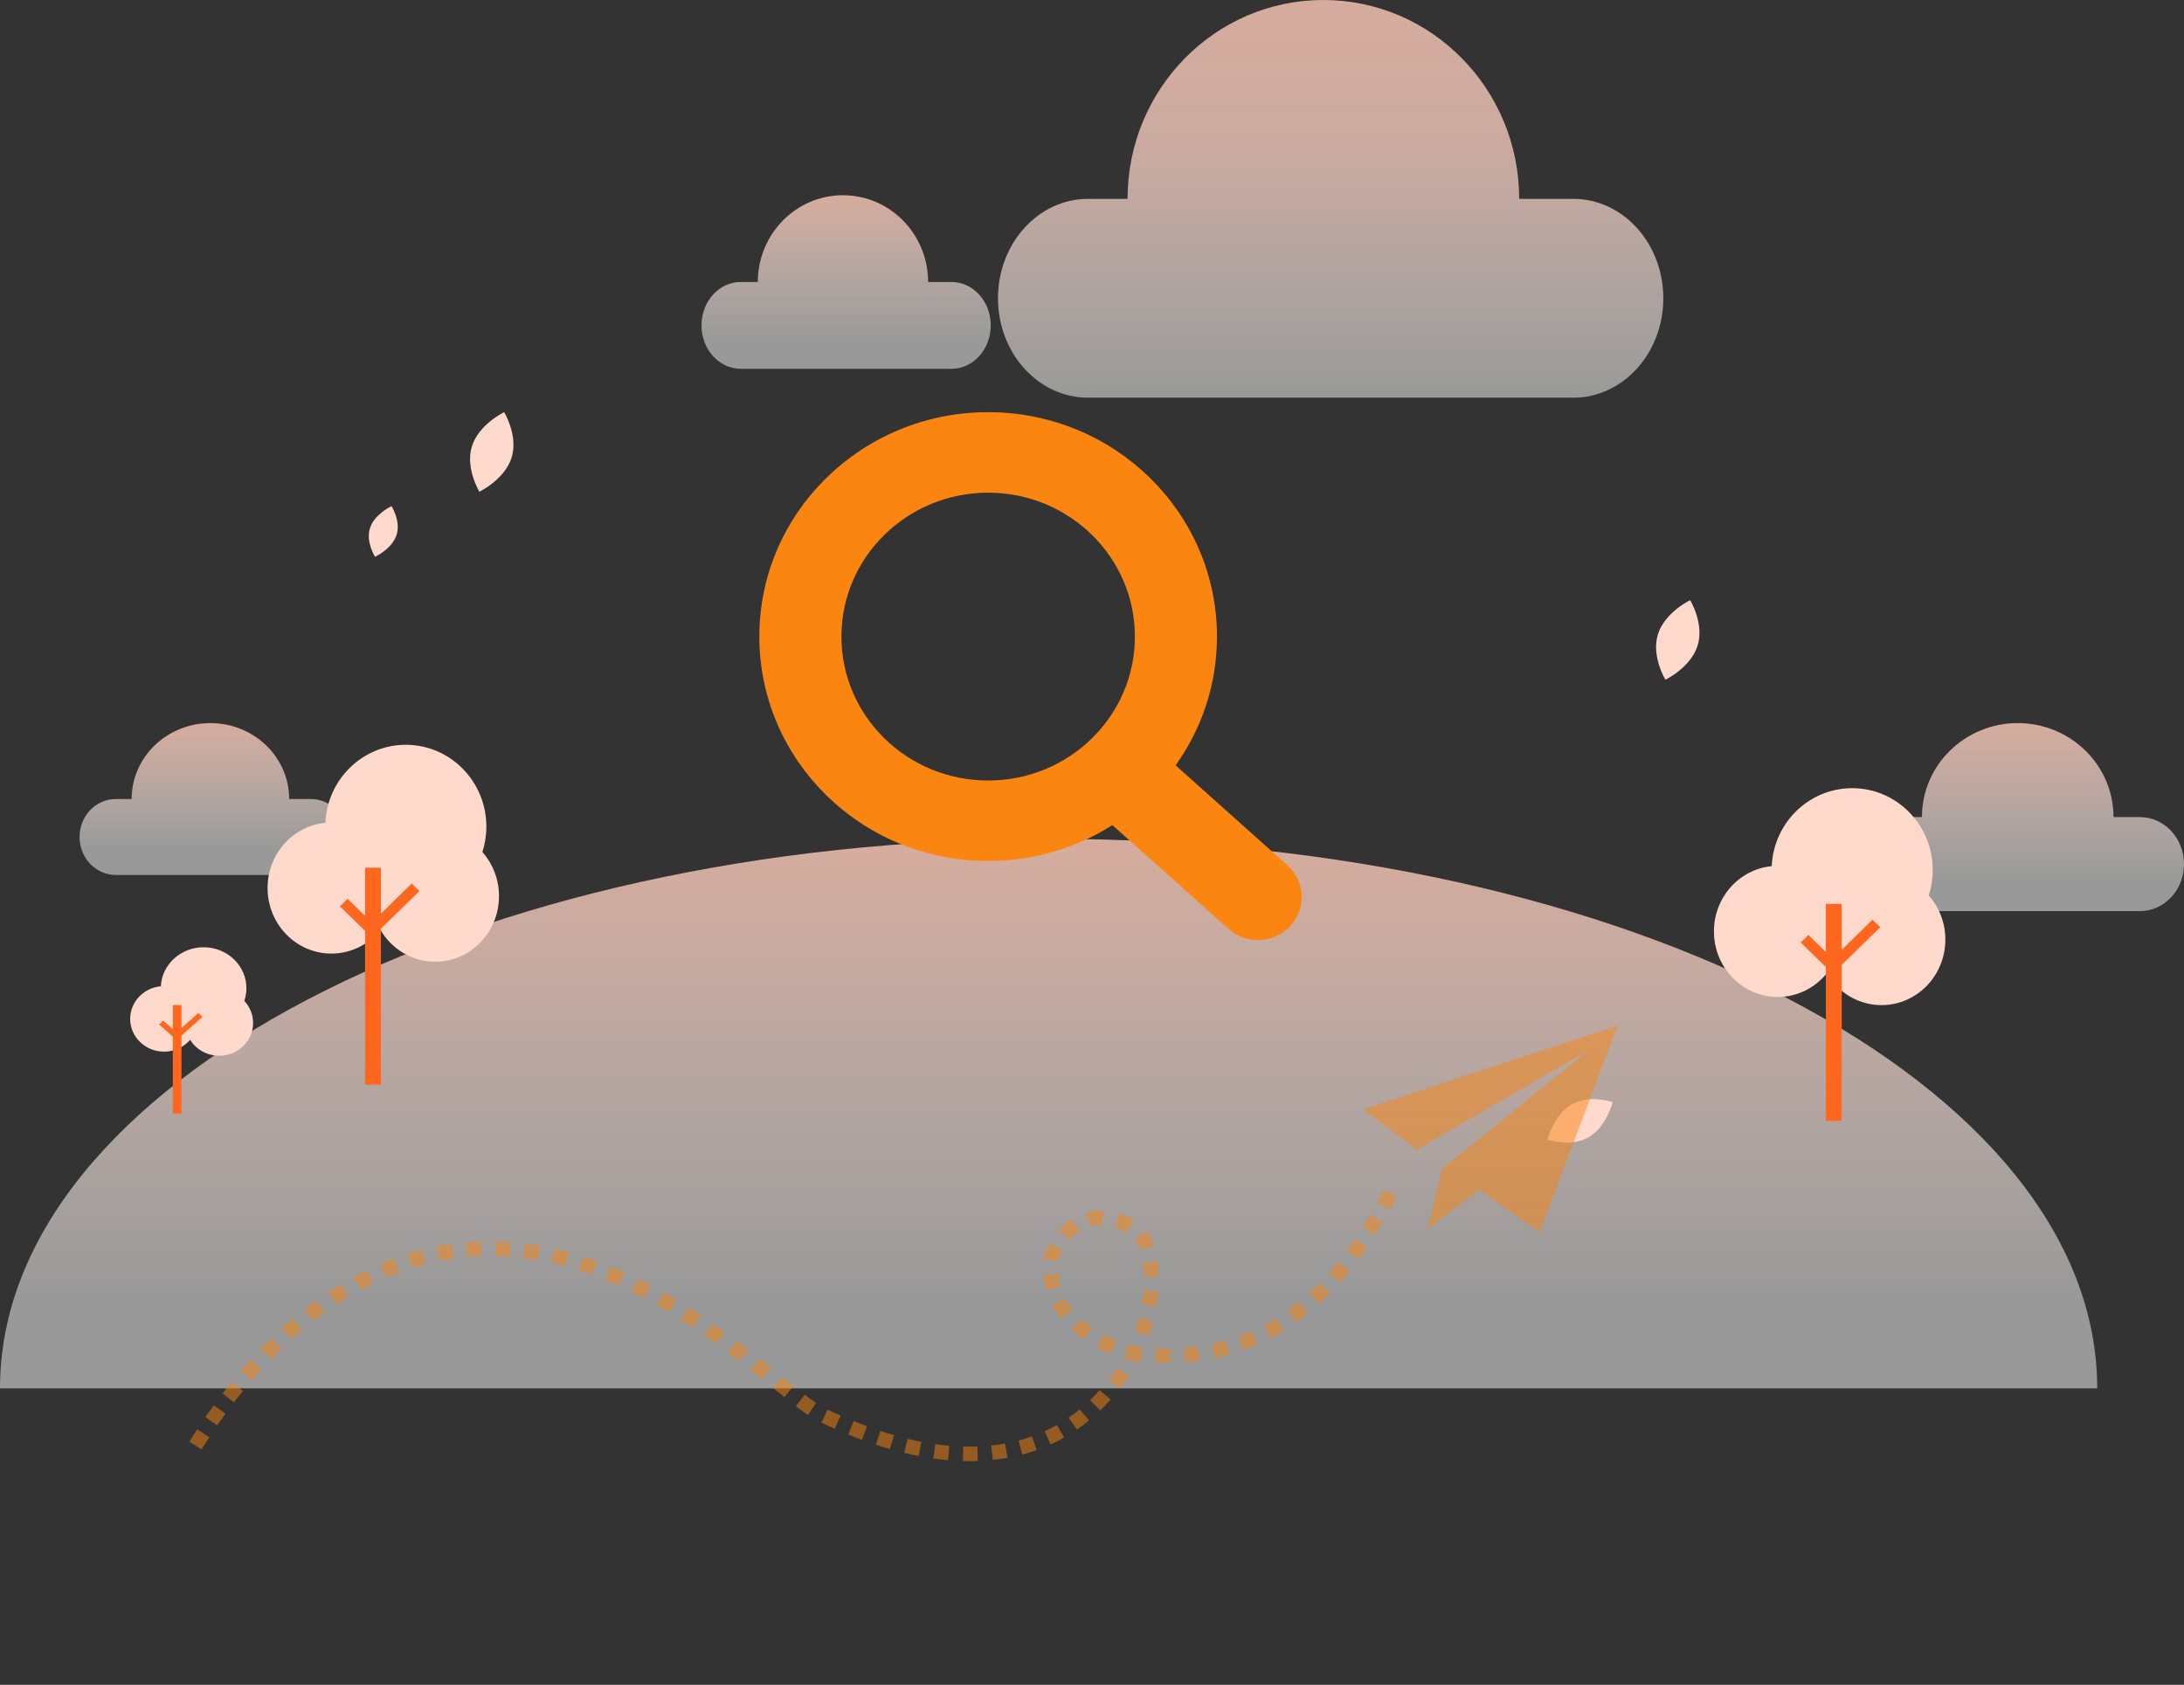 <?xml version="1.0" encoding="UTF-8"?>
<svg width="302px" height="233px" viewBox="0 0 302 233" version="1.1" xmlns="http://www.w3.org/2000/svg" xmlns:xlink="http://www.w3.org/1999/xlink">
    <rect x="0" y="0" width="302" height="233" fill="#333333" stroke="none"/>
    <title>default_no_search_results</title>
    <defs>
        <linearGradient x1="49.999%" y1="99.999%" x2="49.999%" y2="-0%" id="linearGradient-1">
            <stop stop-color="#FFFFFF" stop-opacity="0.5" offset="16.26%"></stop>
            <stop stop-color="#FFCAB8" stop-opacity="0.8" offset="100%"></stop>
        </linearGradient>
        <linearGradient x1="50.001%" y1="100%" x2="50.001%" y2="-0.001%" id="linearGradient-2">
            <stop stop-color="#FFFFFF" stop-opacity="0.5" offset="16.26%"></stop>
            <stop stop-color="#FFCAB8" stop-opacity="0.8" offset="100%"></stop>
        </linearGradient>
        <linearGradient x1="50%" y1="100%" x2="50%" y2="-0%" id="linearGradient-3">
            <stop stop-color="#FFFFFF" stop-opacity="0.5" offset="16.26%"></stop>
            <stop stop-color="#FFCAB8" stop-opacity="0.8" offset="100%"></stop>
        </linearGradient>
        <linearGradient x1="50%" y1="100%" x2="50%" y2="-0%" id="linearGradient-4">
            <stop stop-color="#FFFFFF" stop-opacity="0.5" offset="0%"></stop>
            <stop stop-color="#FFD4C6" stop-opacity="0.741" offset="62.56%"></stop>
            <stop stop-color="#FFCAB8" stop-opacity="0.8" offset="100%"></stop>
        </linearGradient>
        <linearGradient x1="50%" y1="100%" x2="50%" y2="-0%" id="linearGradient-5">
            <stop stop-color="#FFFFFF" stop-opacity="0.5" offset="16.26%"></stop>
            <stop stop-color="#FFCAB8" stop-opacity="0.8" offset="100%"></stop>
        </linearGradient>
    </defs>
    <g id="页面-1" stroke="none" stroke-width="1" fill="none" fill-rule="evenodd">
        <g id="缺省页" transform="translate(-1119, -1179)">
            <g id="default_no_search_results" transform="translate(1119, 1179)">
                <path d="M295.906,112.999 L292.252,112.999 C292.252,105.82 286.322,100 279.007,100 C271.692,100 265.762,105.82 265.762,112.999 L263.093,112.999 C259.728,112.999 257,115.91 257,119.5 C257,123.09 259.728,126 263.093,126 L295.907,126 C299.272,126 302,123.09 302,119.5 C302,115.91 299.272,112.999 295.906,112.999 Z" id="路径" fill="url(#linearGradient-1)" fill-rule="nonzero"></path>
                <path d="M42.99,110.5 L39.985,110.5 C39.985,104.701 35.11,100 29.095,100 C23.081,100 18.205,104.701 18.205,110.5 L16.01,110.5 C13.243,110.5 11,112.851 11,115.75 C11,118.649 13.243,121 16.01,121 L42.99,121 C45.757,121 48,118.649 48,115.75 C48,112.851 45.757,110.5 42.99,110.5 Z" id="路径" fill="url(#linearGradient-2)" fill-rule="nonzero"></path>
                <path d="M145,116 C64.919,116 0,150.027 0,192 L290,192 C290,150.026 225.081,116 145,116 Z" id="路径" fill="url(#linearGradient-3)" fill-rule="nonzero"></path>
                <path d="M66.704,117.834 C67.06,116.728 67.254,115.547 67.254,114.32 C67.254,108.068 62.267,103 56.115,103 C50.14,103 45.265,107.78 44.989,113.782 C40.507,114.214 37,118.089 37,122.807 C37,127.813 40.95,131.873 45.824,131.873 C48.553,131.873 50.992,130.599 52.611,128.599 C54.154,131.236 56.965,133 60.177,133 C65.05,133 69,128.941 69,123.934 C69,121.585 68.131,119.445 66.704,117.834 Z" id="路径" fill="#FFD9CC" fill-rule="nonzero"></path>
                <polygon id="路径" fill="#FF671F" fill-rule="nonzero" points="58 123.229 56.934 122.188 52.672 126.351 52.672 120 50.479 120 50.479 126.654 48.066 124.297 47 125.339 50.479 128.737 50.479 150 52.672 150 52.672 128.434"></polygon>
                <path d="M266.705,123.834 C267.06,122.728 267.255,121.547 267.255,120.32 C267.255,114.068 262.267,109 256.115,109 C250.14,109 245.265,113.78 244.989,119.782 C240.508,120.214 237,124.089 237,128.807 C237,133.813 240.95,137.873 245.824,137.873 C248.553,137.873 250.992,136.599 252.611,134.599 C254.154,137.236 256.965,139 260.177,139 C265.05,139 269,134.941 269,129.934 C269,127.585 268.131,125.445 266.705,123.834 Z" id="路径" fill="#FFD9CC" fill-rule="nonzero"></path>
                <polygon id="路径" fill="#FF671F" fill-rule="nonzero" points="260 128.229 258.934 127.188 254.672 131.351 254.672 125 252.479 125 252.479 131.654 250.066 129.297 249 130.339 252.479 133.737 252.479 155 254.672 155 254.672 133.434"></polygon>
                <path d="M33.781,138.417 C33.969,137.864 34.073,137.274 34.073,136.66 C34.073,133.534 31.423,131 28.155,131 C24.981,131 22.391,133.39 22.244,136.391 C19.863,136.607 18,138.544 18,140.904 C18,143.407 20.099,145.437 22.688,145.437 C24.137,145.437 25.433,144.8 26.293,143.799 C27.113,145.118 28.606,146 30.313,146 C32.902,146 35,143.97 35,141.466 C35,140.292 34.538,139.222 33.781,138.417 Z" id="路径" fill="#FFD9CC" fill-rule="nonzero"></path>
                <polygon id="路径" fill="#FF671F" fill-rule="nonzero" points="28 140.615 27.418 140.094 25.094 142.175 25.094 139 23.897 139 23.897 142.327 22.581 141.148 22 141.669 23.897 143.369 23.897 154 25.094 154 25.094 143.217"></polygon>
                <path d="M217.542,27.5 L210.071,27.5 C210.071,12.312 197.948,0 182.993,0 C168.038,0 155.914,12.312 155.914,27.5 L150.457,27.5 C143.577,27.5 138,33.656 138,41.25 C138,48.844 143.577,55 150.457,55 L217.542,55 C224.423,55 230,48.844 230,41.25 C230,33.656 224.423,27.5 217.542,27.5 Z" id="路径" fill="url(#linearGradient-4)" fill-rule="nonzero"></path>
                <path d="M131.584,39 L128.336,39 C128.336,32.373 123.064,27 116.562,27 C110.06,27 104.789,32.373 104.789,39 L102.416,39 C99.425,39 97,41.686 97,45 C97,48.314 99.425,51 102.416,51 L131.584,51 C134.575,51 137,48.314 137,45 C137,41.686 134.575,39 131.584,39 Z" id="路径" fill="url(#linearGradient-5)" fill-rule="nonzero"></path>
                <path d="M70.744,63.28 C69.798,66.317 66.288,68 66.288,68 C66.288,68 64.31,64.758 65.256,61.72 C66.202,58.683 69.712,57 69.712,57 C69.712,57 71.689,60.242 70.744,63.28 Z" id="路径" fill="#FFD9CC" fill-rule="nonzero"></path>
                <path d="M234.744,89.28 C233.798,92.317 230.288,94 230.288,94 C230.288,94 228.31,90.758 229.256,87.72 C230.202,84.683 233.713,83 233.713,83 C233.713,83 235.69,86.242 234.744,89.28 Z" id="路径" fill="#FFD9CC" fill-rule="nonzero"></path>
                <path d="M219.661,157.274 C217.176,158.701 214,157.584 214,157.584 C214,157.584 214.853,154.153 217.339,152.726 C219.824,151.299 223,152.416 223,152.416 C223,152.416 222.147,155.847 219.661,157.274 Z" id="路径" fill="#FFD9CC" fill-rule="nonzero"></path>
                <path d="M54.829,73.996 C54.199,75.929 51.858,77 51.858,77 C51.858,77 50.54,74.937 51.171,73.004 C51.801,71.071 54.141,70 54.141,70 C54.141,70 55.46,72.063 54.829,73.996 Z" id="路径" fill="#FFD9CC" fill-rule="nonzero"></path>
                <path d="M136.64,57 C154.115,57 168.281,70.895 168.281,88.036 C168.281,94.661 166.164,100.799 162.559,105.839 L162.559,105.839 L178.022,119.664 C180.496,121.875 180.673,125.635 178.419,128.06 C176.164,130.487 172.332,130.66 169.859,128.449 L169.859,128.449 L153.815,114.105 C148.869,117.248 142.972,119.073 136.64,119.073 C119.166,119.073 105,105.178 105,88.036 C105,70.895 119.166,57 136.64,57 Z M136.64,68.134 C125.435,68.134 116.351,77.044 116.351,88.036 C116.351,99.027 125.435,107.938 136.64,107.938 C147.846,107.938 156.93,99.027 156.93,88.036 C156.93,77.044 147.846,68.134 136.64,68.134 Z" id="形状结合" fill="#FA8511" fill-rule="nonzero"></path>
                <polygon id="飞机" fill="#FA8511" fill-rule="nonzero" opacity="0.5" transform="translate(204.584, 154.638) rotate(12) translate(-204.584, -154.638) " points="206.603 164.319 216.01 168.356 220.588 138.135 188.58 156.782 196.979 160.711 217.272 142.421 200.979 162.569 200.763 171.142"></polygon>
                <path d="M186.756,148.199 C181.927,166.805 171.488,176.512 155.438,177.321 C144.189,175.528 143.329,169.663 142.706,166.804 C143.641,162.811 145.469,158.104 153.422,160.294 C158.075,163.38 158.747,175.148 155.003,181.754 C153.878,183.761 146.874,202.018 116.202,194.507 C107.557,192.313 69.24,162.234 41.817,198.518 C38.011,203.797 34.844,209.953 32.316,216.984" id="路径-25" stroke="#FA8511" stroke-width="2" opacity="0.5" stroke-dasharray="2" transform="translate(109.536, 182.591) rotate(12) translate(-109.536, -182.591) "></path>
            </g>
        </g>
    </g>
</svg>